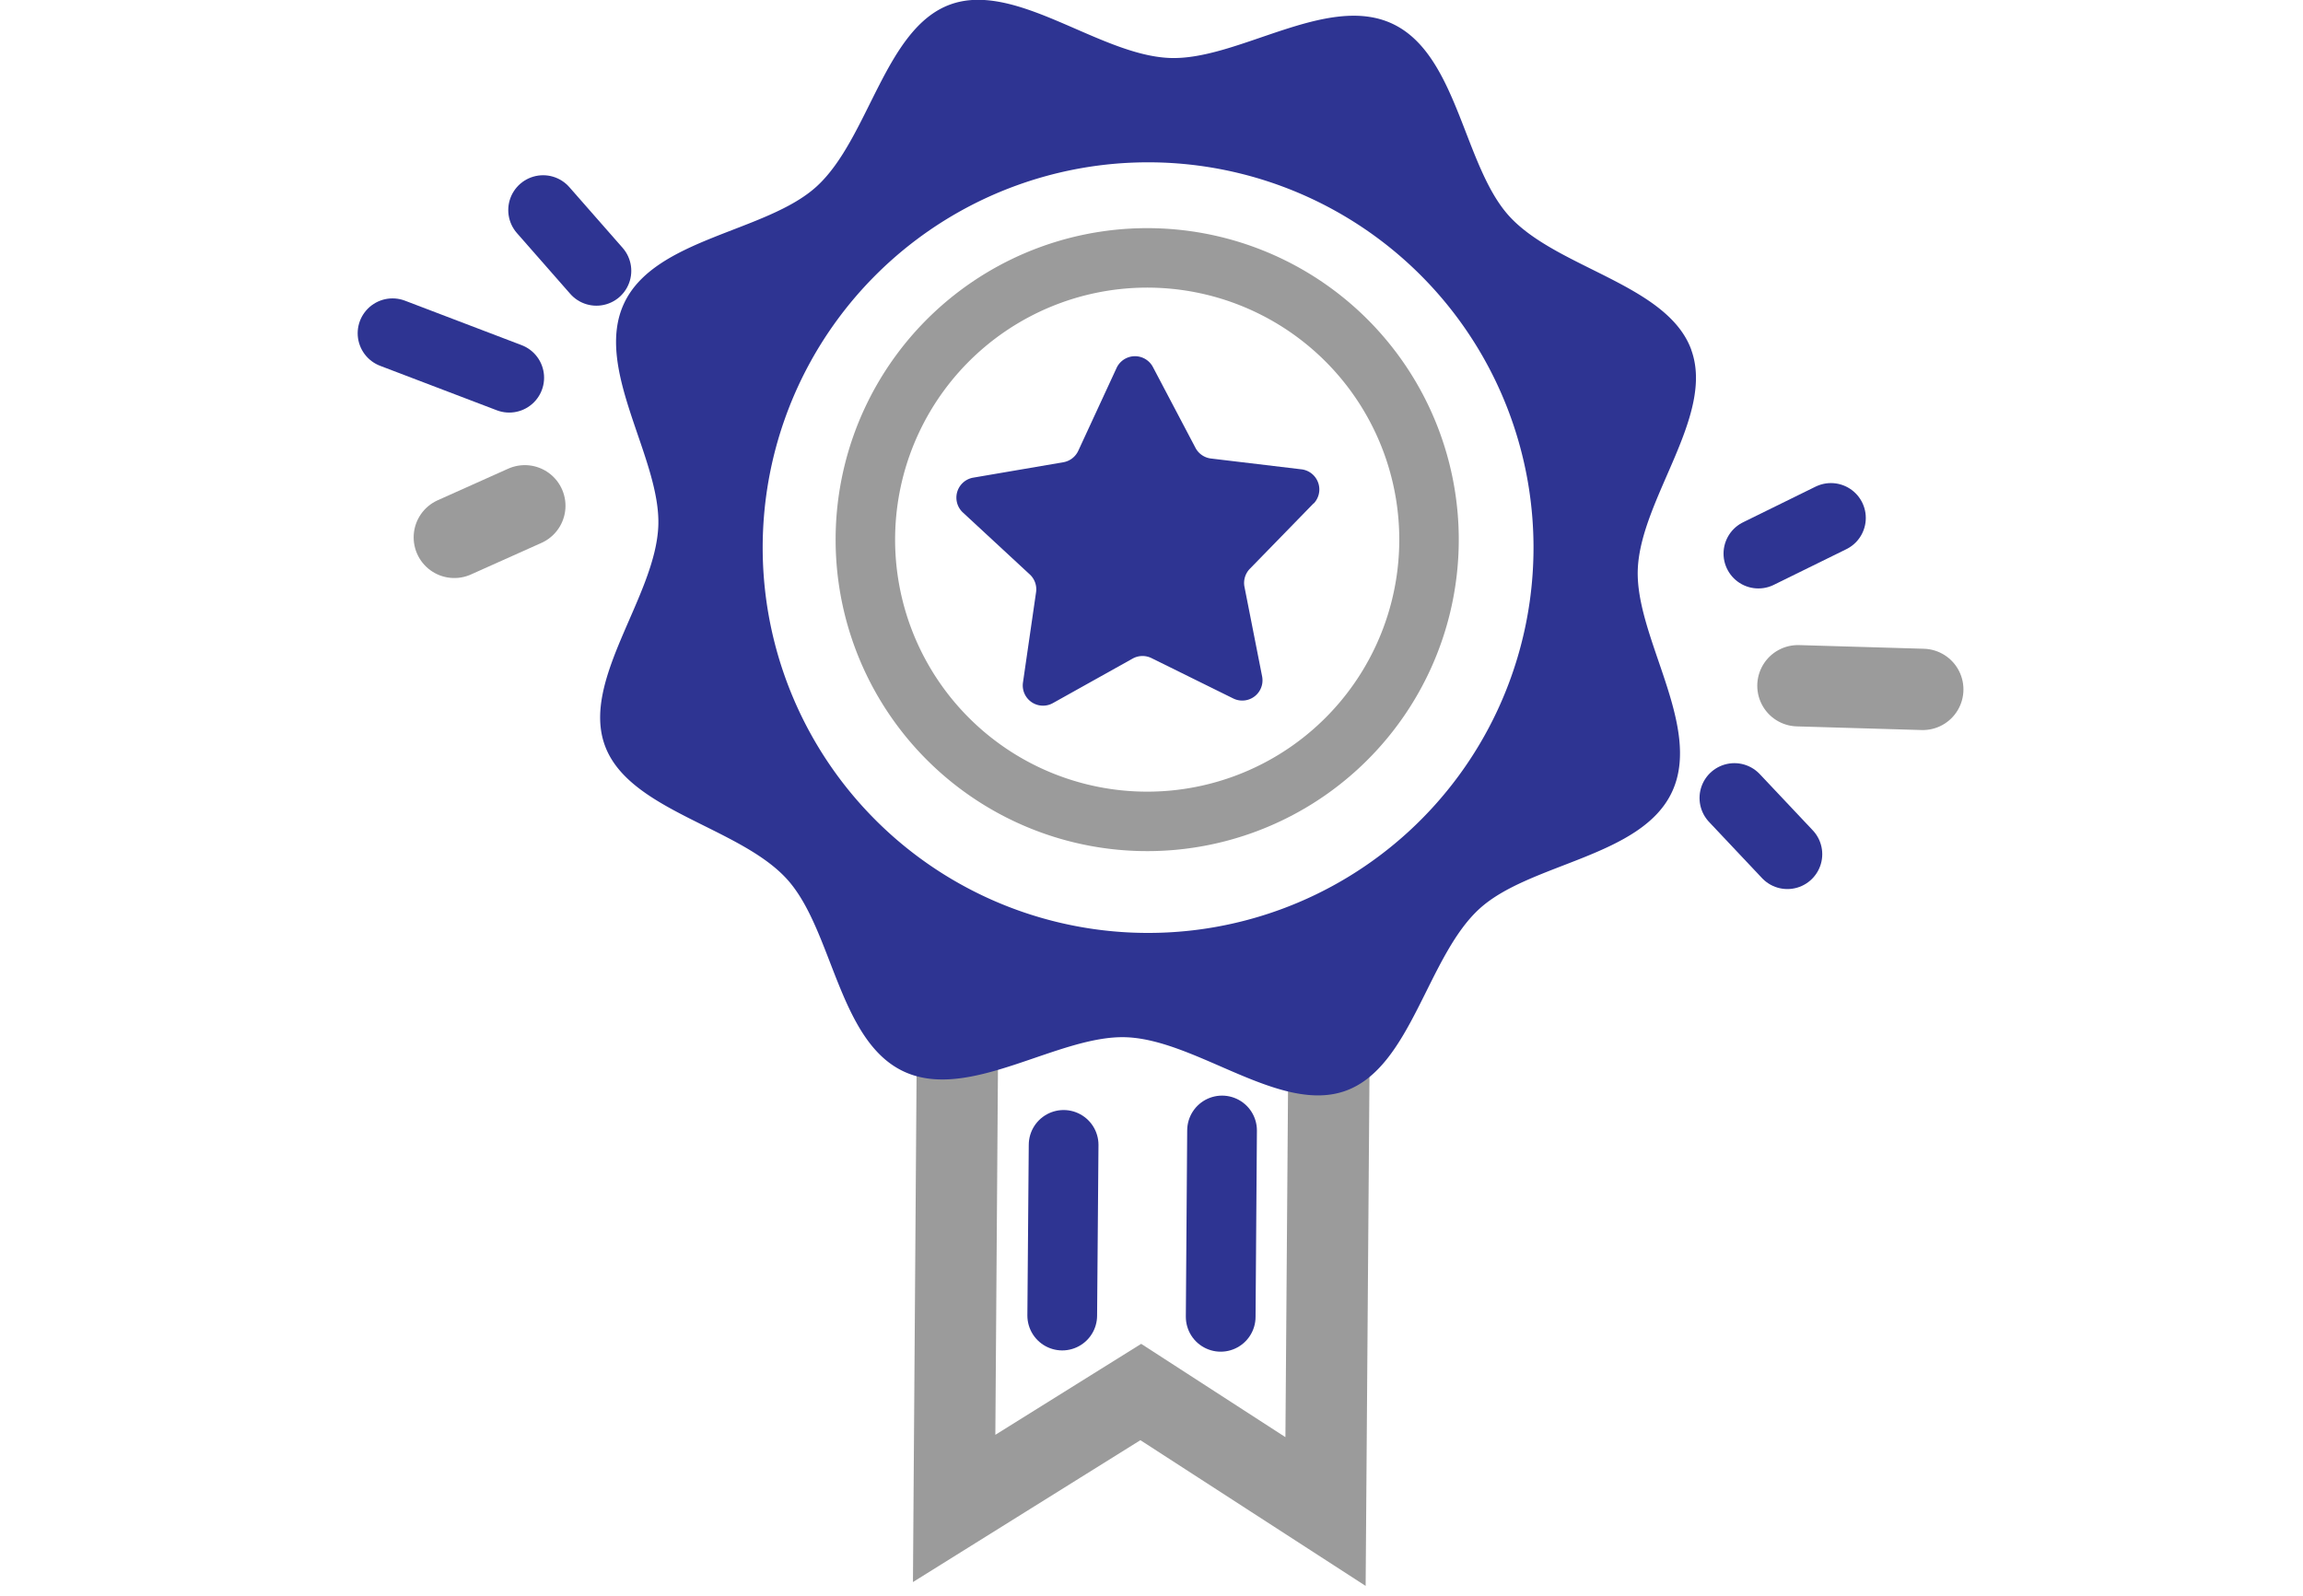 <svg xmlns="http://www.w3.org/2000/svg" width="88" height="61" viewBox="0 0 88 61"><defs><style>.a{fill:#fff;opacity:0;}.b,.c,.e{fill:none;stroke-linecap:round;}.b{stroke:#2e3492;stroke-linejoin:round;stroke-width:2.664px;}.c,.e{stroke:#9b9b9b;stroke-miterlimit:10;}.c{stroke-width:3.108px;}.d{fill:#2e3492;}.e{stroke-width:2.273px;}</style></defs><rect class="a" width="88" height="61"/><g transform="translate(-1191.389 -796.641)"><g transform="translate(1206.388 796.641)"><line class="b" x2="2.025" y2="2.148" transform="translate(51.274 30.501)"/><line class="b" y1="1.363" x2="2.772" transform="translate(52.191 19.796)"/><line class="c" x2="4.77" y2="0.14" transform="translate(53.702 26.21)"/><line class="c" x1="2.694" y2="1.207" transform="translate(2.361 19.332)"/><line class="b" x1="2.037" y1="2.322" transform="translate(5.754 8.03)"/><line class="b" x1="4.459" y1="1.7" transform="translate(0 12.737)"/><path class="c" d="M1230.968,841.229l-.132,18.516,7.132-4.45,7.059,4.568.134-17.849" transform="translate(-1209.376 -802.09)"/><line class="b" y1="7.123" x2="0.052" transform="translate(31.645 43.208)"/><line class="b" x1="0.053" y2="6.524" transform="translate(25.59 43.759)"/><path class="d" d="M1244.581,817.775l-2.435,2.5a.776.776,0,0,0-.205.692l.674,3.422a.774.774,0,0,1-1.1.844l-3.127-1.544a.775.775,0,0,0-.721.018l-3.044,1.7a.774.774,0,0,1-1.146-.788l.5-3.448a.774.774,0,0,0-.24-.68l-2.557-2.368a.775.775,0,0,1,.4-1.332l3.438-.588a.775.775,0,0,0,.572-.439l1.463-3.164a.775.775,0,0,1,1.39-.035l1.624,3.085a.774.774,0,0,0,.593.41l3.462.414a.775.775,0,0,1,.462,1.307Z" transform="translate(-1209.387 -798.535)"/><g transform="translate(7.934)"><path class="d" d="M1256.427,826.81l-.04.1h0Zm.693-16.8c-.91-2.5-5.125-3.107-6.95-5.1-1.76-1.921-1.969-6.195-4.477-7.364s-5.916,1.421-8.517,1.31c-2.7-.116-5.876-2.952-8.374-2.042s-3.106,5.125-5.1,6.95c-1.921,1.76-6.195,1.968-7.364,4.477s1.421,5.915,1.31,8.517c-.116,2.7-2.952,5.876-2.042,8.374s5.125,3.107,6.949,5.1c1.76,1.921,1.968,6.2,4.477,7.365h0c2.508,1.168,5.915-1.422,8.517-1.31,2.7.116,5.876,2.952,8.373,2.042s3.108-5.126,5.1-6.95c1.921-1.76,6.2-1.968,7.364-4.476v0c1.167-2.508-1.422-5.915-1.31-8.517C1255.193,815.691,1258.029,812.513,1257.119,810.015Zm-7.407,13.782h0a14.727,14.727,0,0,1-19.569,7.129h0a14.727,14.727,0,1,1,19.569-7.129Z" transform="translate(-1215.427 -796.641)"/></g></g><path class="e" d="M1233.191,828.4a10.769,10.769,0,1,1,14.31-5.213h0a10.769,10.769,0,0,1-14.31,5.213Z" transform="translate(-2.515 -1.372)"/></g></svg>